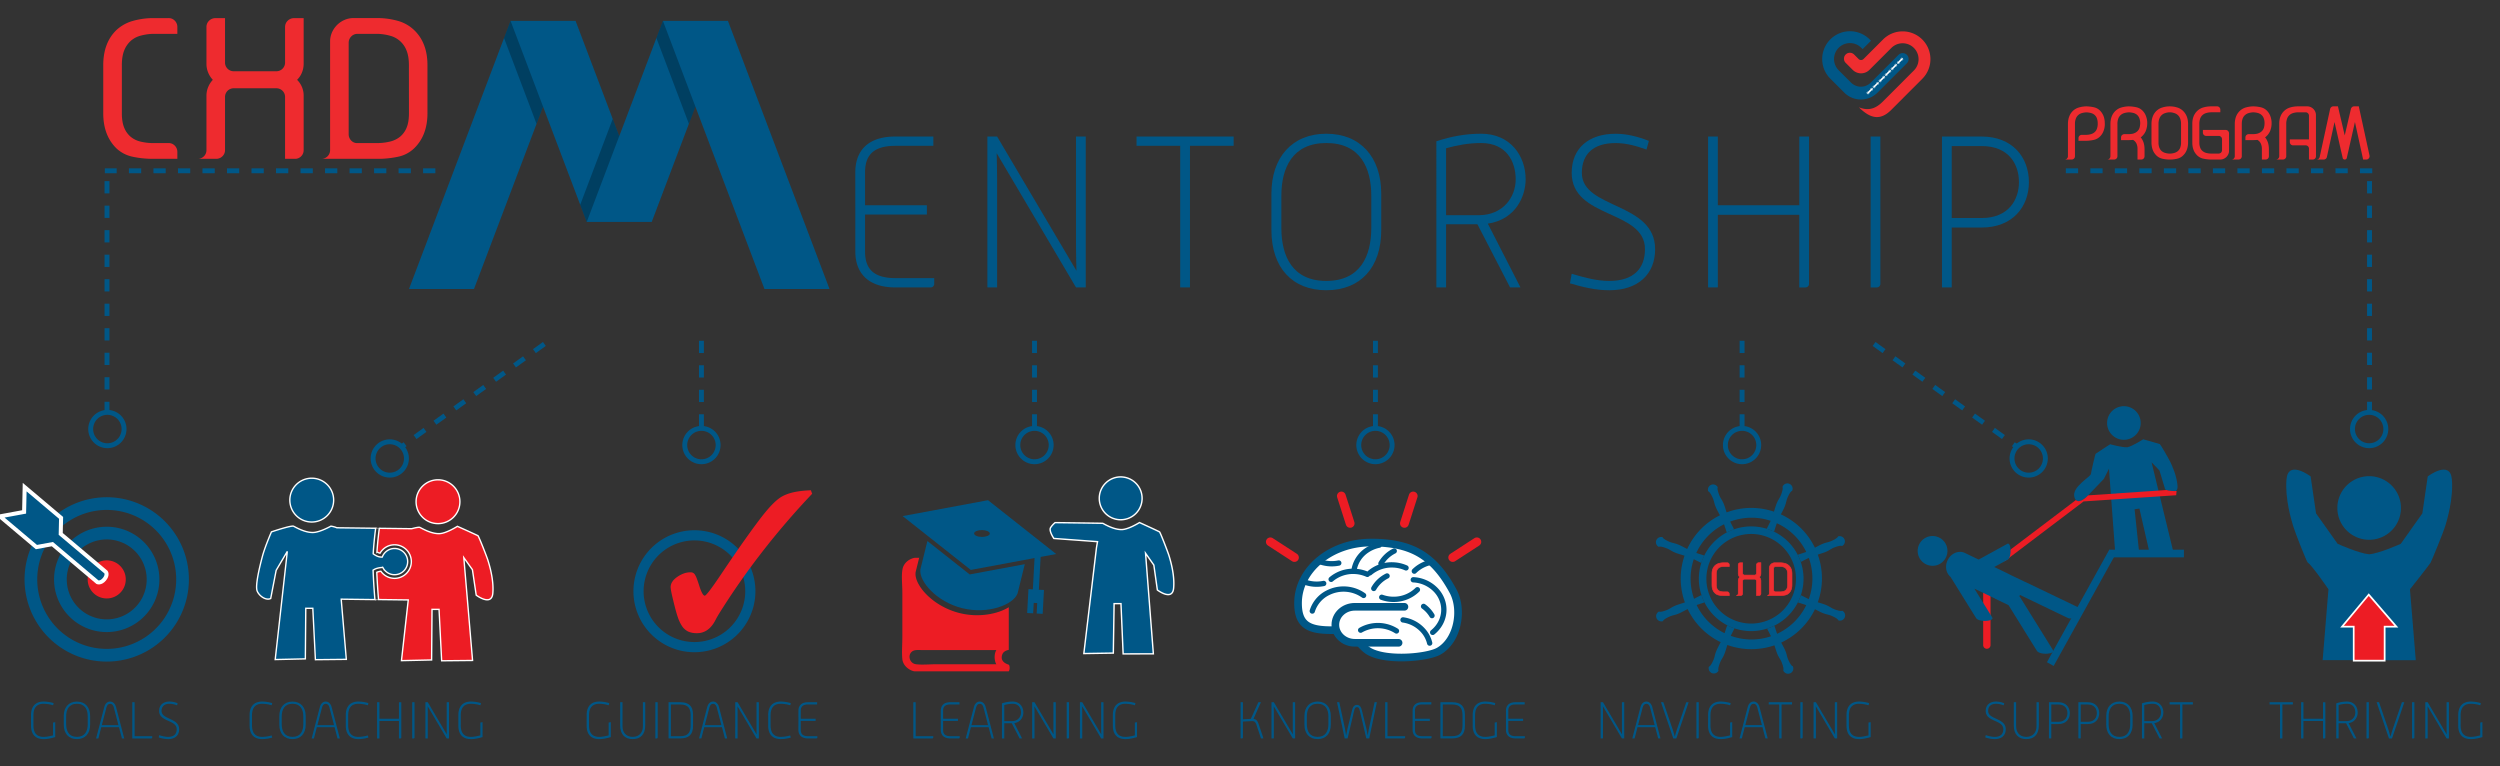 <svg xmlns="http://www.w3.org/2000/svg" viewBox="0 0 3836.62 1176.12"><rect x="0" y="0" width="3836.62" height="1176.12" fill="#333333" stroke="none"/><defs><style>.cls-1{isolation:isolate;}.cls-15,.cls-16,.cls-2,.cls-21,.cls-3,.cls-4,.cls-7,.cls-8,.cls-9{fill:none;}.cls-16,.cls-2,.cls-20,.cls-21,.cls-22,.cls-3,.cls-4,.cls-7,.cls-8,.cls-9{stroke:#005787;}.cls-2,.cls-3{stroke-width:7.52px;}.cls-3{stroke-dasharray:18.81 18.81;}.cls-4{stroke-width:19.49px;}.cls-12,.cls-23,.cls-5{fill:#ed1c24;}.cls-10,.cls-13,.cls-14,.cls-6{fill:#005787;}.cls-12,.cls-13,.cls-14,.cls-6{stroke:#fff;}.cls-6{stroke-width:6.19px;}.cls-7,.cls-8{stroke-width:7.52px;}.cls-7{stroke-dasharray:18.8 18.8;}.cls-9{stroke-width:15.6px;}.cls-11,.cls-20,.cls-22{fill:#fff;}.cls-12,.cls-13{stroke-width:2.13px;}.cls-14{stroke-width:2.19px;}.cls-16{stroke-width:11.8px;}.cls-17{opacity:0.28;mix-blend-mode:multiply;}.cls-18{fill:#010101;}.cls-19,.cls-25{fill:#ee2d30;}.cls-19{stroke:#ee2d30;stroke-miterlimit:10;stroke-width:1px;}.cls-20,.cls-22{stroke-width:11.74px;}.cls-21,.cls-22,.cls-23{stroke-linecap:round;}.cls-21{stroke-width:8.14px;}.cls-23{stroke:#ed1c24;stroke-width:13.53px;}.cls-24{fill:#ee2b2f;}</style></defs><title>Mentorship</title><g class="cls-1"><g id="Ebene_1" data-name="Ebene 1"><path class="cls-2" d="M190.35,658.44a25.58,25.58,0,1,1-25.58-25.58A25.58,25.58,0,0,1,190.35,658.44Z"/><line class="cls-3" x1="668.12" y1="262.1" x2="160.88" y2="262.1"/><line class="cls-3" x1="164.21" y1="277.97" x2="164.21" y2="642.89"/><line class="cls-3" x1="3170.32" y1="262.1" x2="3647.68" y2="262.1"/><path class="cls-2" d="M3610.25,658.44a25.58,25.58,0,1,0,25.58-25.58A25.58,25.58,0,0,0,3610.25,658.44Z"/><line class="cls-3" x1="3636.39" y1="277.97" x2="3636.39" y2="642.89"/><path class="cls-4" d="M278.89,872.17a116.36,116.36,0,1,1-132.12-98.09A116.35,116.35,0,0,1,278.89,872.17Z"/><path class="cls-4" d="M234.1,878.79a71.08,71.08,0,1,1-80.71-59.93A71.07,71.07,0,0,1,234.1,878.79Z"/><path class="cls-5" d="M192.7,884.91a29.23,29.23,0,1,1-33.19-24.65A29.24,29.24,0,0,1,192.7,884.91Z"/><path class="cls-6" d="M37.85,747.56,37,785.62,0,792.44l55.89,47.13,24.47-4.51,69.22,58.39s5.08,2.23,10.62-4.49,2.44-11,2.44-11L93.18,819.38l.56-24.68Z"/><line class="cls-3" x1="835.42" y1="527.87" x2="616.97" y2="685.12"/><path class="cls-2" d="M623.74,703.63A25.58,25.58,0,1,1,598.16,678,25.58,25.58,0,0,1,623.74,703.63Z"/><line class="cls-3" x1="2876.06" y1="527.87" x2="3094.52" y2="685.12"/><path class="cls-2" d="M3087.74,703.63A25.59,25.59,0,1,0,3113.32,678,25.59,25.59,0,0,0,3087.74,703.63Z"/><line class="cls-7" x1="1076.47" y1="522.97" x2="1076.47" y2="662.16"/><path class="cls-8" d="M1102.06,683a25.59,25.59,0,1,1-25.59-25.56A25.58,25.58,0,0,1,1102.06,683Z"/><line class="cls-7" x1="1587.61" y1="522.97" x2="1587.61" y2="662.16"/><path class="cls-8" d="M1613.19,683a25.58,25.58,0,1,1-25.58-25.56A25.57,25.57,0,0,1,1613.19,683Z"/><line class="cls-7" x1="2673.46" y1="522.97" x2="2673.46" y2="662.16"/><path class="cls-8" d="M2699.05,683a25.59,25.59,0,1,1-25.59-25.56A25.58,25.58,0,0,1,2699.05,683Z"/><line class="cls-7" x1="2110.81" y1="522.97" x2="2110.81" y2="662.16"/><path class="cls-8" d="M2136.39,683a25.58,25.58,0,1,1-25.58-25.56A25.57,25.57,0,0,1,2136.39,683Z"/><path class="cls-9" d="M1151.46,909.72a85.79,85.79,0,1,1-83.37-88.14A85.78,85.78,0,0,1,1151.46,909.72Z"/><path class="cls-5" d="M1246.37,757.77q-40.86,43.1-76.85,89.45a1126.47,1126.47,0,0,0-66.43,95.27q-2.25,3.6-5.64,10.1-10.52,19.63-28.87,19.12a31.45,31.45,0,0,1-12.79-2.66,25,25,0,0,1-9.12-8.22,57.25,57.25,0,0,1-6.23-13q-2.84-8-6.55-23.39a20.67,20.67,0,0,1-.54-2.31q-4.29-17.13-4.16-21.39.24-8.74,10.63-15.73t20.33-6.71a7.16,7.16,0,0,1,5.13,2.06q2,2,4.37,8.3c.95,2.59,2.13,6.11,3.55,10.52q4.79,14.85,8.31,15,3,.08,25.11-32.85,21.09-31.46,36.23-52.76,21.2-29.9,32.22-43.16t19.77-20q7.68-5.91,19.56-9.12t30-3.91Z"/><path class="cls-10" d="M3635.56,828.36a48.8,48.8,0,1,1,49.06-48.55A48.75,48.75,0,0,1,3635.56,828.36Z"/><path class="cls-10" d="M3762.72,735.23c-2.73-30.11-37-4.1-37-4.1l-8.26,56.73-19.08,26.9-14,19.77s-32.78,14.84-48.49,16.09c-15.72-1.25-48.5-16.09-48.5-16.09l-14-19.77-19.08-26.9L3546,731.13s-34.3-26-37,4.1,7.77,63.85,10.32,72.47,20.65,54.92,22.36,55.82c5.63,2.87,31.69,40.82,31.69,40.82l-8.92,108.7,142.91.12-8.93-108.82s26.85-33.64,31.68-40.82c1.08-1.61,19.84-47.21,22.37-55.82S3765.47,765.35,3762.72,735.23Z"/><polygon class="cls-5" points="3612.09 1013.92 3612.09 961.71 3594.15 961.71 3635.13 912.57 3677.57 961.71 3659.57 961.71 3659.57 1013.92 3612.09 1013.92"/><path class="cls-11" d="M3635.15,914.62l39.52,45.76h-16.43v52.22h-44.83V960.38H3597l38.17-45.76m0-4.1-2,2.4L3595,958.68l-3.63,4.36h19.44v52.21h50.13V963h19.58l-3.79-4.39-39.52-45.77-2-2.36Z"/><path class="cls-12" d="M638.56,769.88a33.62,33.62,0,1,0,33.7-33.55A33.62,33.62,0,0,0,638.56,769.88Z"/><path class="cls-13" d="M444.8,767.42a33.62,33.62,0,1,0,33.7-33.54A33.62,33.62,0,0,0,444.8,767.42Z"/><path class="cls-13" d="M572.52,875l1.43-.85c2.61-1.54,6.31-2.73,11.68-3.24l1.75-.17.91,1.51A20.09,20.09,0,0,0,605.22,882h.29a20.13,20.13,0,0,0,20.12-19.86v-.28a20.12,20.12,0,0,0-19.9-20.13h-.23a20.13,20.13,0,0,0-18.2,11.55l-.79,1.68-1.86-.07c-3.17-.14-6.7-1.39-10.62-4.1l-1.31-.9.1-1.58c1-16.82,3.14-33.51,3.69-37.61L517,809.94a39.88,39.88,0,0,0-9.16-2.48s-16.43,9.25-26.92,9.71c-12.47.58-26.68-7.76-30.23-9.55s-34.12,8.64-34.12,8.64S406.61,839,402.65,854c-3.6,13.56-11.47,44.81-7.94,53.13s14.2,14.85,20.73,11.31l8.36-43.19,17.12-29.07-18.58,166,46.27-1.07.66-77.62,10.77,0,4,78.88,47.44-.49-7.81-91.59,0-.78,51.69.66c-.43-5-2.12-25.51-2.73-43.4Z"/><path class="cls-12" d="M749,860.54c-1.76-5.93-14.33-37.79-15.5-38.4-5.7-2.89-31.56-14.42-31.56-14.42s-16.8,10.75-27.3,11.22c-12.46.58-26.67-7.77-30.22-9.55-1.35-.68-6.61.4-12.6,2l-49.69-.63c-.06.44-.2,1.48-.4,3-.26,2.08-.63,5.06-1,8.63-.76,6.74-1.65,15.62-2.21,24.6a16.23,16.23,0,0,0,4.67,2,25.73,25.73,0,0,1,22.31-12.92h.33a25.76,25.76,0,0,1,25.42,25.74c0,.11,0,.21,0,.33a25.74,25.74,0,0,1-25.73,25.42h-.34a25.67,25.67,0,0,1-20.67-10.9,24.74,24.74,0,0,0-6.25,1.58c.55,14.8,1.8,31.05,2.4,38.43.14,1.6.24,2.78.29,3.44l19.89.25,7.69.1,18,.23-10.42,93.17,46.26-1.07L663,935.2l10.78,0,4,78.87,47.44-.49L711.79,855.78,725,874.27l5.81,39.08s23.68,17.84,25.49-2.9S750.8,866.48,749,860.54Z"/><path class="cls-11" d="M575.41,921.25l5.59-.5-.06-.6-5.63-.07C575.37,920.83,575.41,921.25,575.41,921.25Z"/><path class="cls-11" d="M582.2,810.52l-5.56-.78h0s0,.34-.13,1l5.65.08C582.18,810.61,582.2,810.52,582.2,810.52Z"/><path class="cls-14" d="M1719.53,797.64a32.87,32.87,0,1,1,33.2-32.56A32.83,32.83,0,0,1,1719.53,797.64Z"/><path class="cls-14" d="M1612.44,809.49a33.36,33.36,0,0,1,6.79-7.45s72.85.91,73.22,1.1c3.46,1.77,17.29,10,29.48,9.56,10.28-.38,26.79-10.77,26.79-10.77s25.19,11.45,30.73,14.31c1.16.61,13.23,31.86,14.91,37.67s8.67,28.57,6.73,48.85-24.95,2.65-24.95,2.65l-5.4-38.24L1758,849l12,154.37-46.38.14-3.33-77.16-10.54,0-1.2,75.9-45.24.73,19.34-162.16s.66-4.09,1.67-9.56l-67-4.92S1609.05,814.48,1612.44,809.49Z"/><path class="cls-15" d="M1416.77,997.62c-5.75,0-11.52-.56-15,1-9.82,4.48-6.82,19.45,4.08,20.76,9.52,1.14,20.42,0,31,0h92.21c-3.5-5.45-3.5-16.34,0-21.78Z"/><path class="cls-5" d="M1472.88,940.91c-42.05-10.39-70.22-43.74-67.75-62.35l-.1,0,5.55-22.48h-7.08c-8.63,1.72-16.49,7.91-18.38,17-2.06,10-.34,23.87-.34,36.07V977.2c0,12-1.06,23.95,0,34.37s11,17.48,18.72,18.72h144.62a10.88,10.88,0,0,0,1.33-5.59c-.06-3.69-1.33-4.62-1.33-4.62-6.27-1.91-12.95-6.15-10.21-15,1.44-4.61,4.95-6.55,10.21-7.82V931.86C1531.41,942.22,1502.55,948.23,1472.88,940.91Zm56.18,78.49h-92.21c-10.55,0-21.45,1.14-31,0-10.9-1.31-13.9-16.28-4.08-20.76,3.45-1.58,9.22-1,15-1h112.29C1525.56,1003.06,1525.56,1014,1529.06,1019.4Z"/><path class="cls-10" d="M1423.21,830.35l-10.82,43.79.09,0c-2.35,17.68,24.43,49.38,64.39,59.25s78.42-5.71,84.58-22.46l.09,0,11.15-45.12-84.59,15.74-64.89-51.26"/><path class="cls-10" d="M1597,854.67l23.86-4.45-104.62-82.6-131,24.39,104.59,82.62,97.85-18.22-2.61,48.07-6.74-.37-2,36.63,9.22.5.87-16,5.36.29-.87,16,9.22.5,2-36.61-7.84-.43ZM1506.93,824c-6.65,0-12-2.44-12-5.35s5.43-5.23,12.08-5.18,12,2.44,12,5.35S1513.58,824,1506.93,824Z"/><path class="cls-5" d="M3043.48,990V907.15a5.63,5.63,0,0,1,5.64-5.64h0a5.64,5.64,0,0,1,5.64,5.64h0V990a5.65,5.65,0,0,1-5.64,5.65h0a5.64,5.64,0,0,1-5.64-5.65Z"/><path class="cls-10" d="M3263.39,674.64a25.79,25.79,0,1,0-29.45-21.51A25.78,25.78,0,0,0,3263.39,674.64Z"/><path class="cls-10" d="M3322.76,751s20,10.89,19-5.06-9.08-32.74-11.09-37-15.11-27.07-16.08-27.4c-4.64-1.56-25.54-7.4-25.54-7.4s-16,10.33-24.07,12.22c-8.31.58-26.61-4.59-26.61-4.59s-18.25,11.74-22.23,14.59c-.83.6-6.65,26.23-7.3,30.93s-29.27,19.67-25.47,35.19,19.67-.77,19.67-.77l25.64-26.81,7.85-15.55,9.52,128,36.63-1-6.83-64.79,7.4-1.11,15.31,66.79,36.71-.56L3301.9,709.44,3314,722Z"/><line class="cls-16" x1="3237.03" y1="849.46" x2="3351.53" y2="849.46"/><line class="cls-16" x1="3242.24" y1="846.34" x2="3146.48" y2="1019.12"/><path class="cls-5" d="M3324.82,752l-120.4,8.23-1.36,1.43s-11.49,11.77-17.25,5.73l-114.86,87,5.34,7,121.3-91.87,142.07-9.5.66-6.56C3336.49,754,3327.51,753.18,3324.82,752Z"/><path class="cls-10" d="M2987.17,853.52a22.84,22.84,0,1,0-29.43,13.31A22.83,22.83,0,0,0,2987.17,853.52Z"/><path class="cls-10" d="M3080.66,834.56l-44.1,24.18-21.12-10.13c-9.51-4.57-21.39.43-26.54,11.16-4.47,9.3-2.4,19.86,4.42,25.48l39.11,63c4.27,7.22,28.75,5.27,24.93-.72L3030,903.4l11.41,5.47c.37.18.74.34,1.1.48l0,0,19.34,9.29-.07.14,20.58,9.88,43.42,69.92c4.28,7.23,28.75,5.28,24.93-.72l-50.16-80.76a9.41,9.41,0,0,0-1.57-1.91l1-2.13,73.8,35.44c7.5,3.8,27.08-11,20.65-14l-85.71-41.15a10.15,10.15,0,0,0-1.5-.56l-23.33-11.2.07-.14-22.82-11,0,0c-.21-.12-.43-.23-.65-.34L3080.91,859C3087.76,855.45,3086.34,831.35,3080.66,834.56Z"/><path class="cls-10" d="M1312.59,264.6c0-33.17,19.24-55.07,61.37-55.07h58.39V223.8H1374c-36.49,0-46.44,17.25-46.44,40.8V315h94.87v14.26h-94.87V386c0,23.55,10,40.8,46.44,40.8h59.71v8.3a5.57,5.57,0,0,1-6,6H1374c-41.8,0-61.37-22.23-61.37-55.07Z"/><path class="cls-10" d="M1515.28,209.53h14.93l121.75,206c-.33-13.27-.67-27.86-.67-38.48V209.53h14.93V441.09h-14.93l-121.74-206c.33,13.27.66,28.2.66,38.48V441.09h-14.93Z"/><path class="cls-10" d="M1811.2,223.8h-67V209.53h149V223.8h-67V441.09H1811.2Z"/><path class="cls-10" d="M1951.19,297.11c0-55.73,31.85-91.89,84.26-91.89s84.27,36.16,84.27,91.89v56.07c0,57.39-31.85,92.22-84.27,92.22s-84.26-34.83-84.26-92.22Zm84.26,134c52.09,0,69-38.15,69-81.28V300.43c0-42.79-16.92-80.94-69-80.94s-69,38.15-69,80.94v49.43C1966.45,393,1983.37,431.14,2035.45,431.14Z"/><path class="cls-10" d="M2204.31,216.83c22.89-7.63,45.45-11.61,68.67-11.61,44.78,0,68.34,33.84,68.34,70,0,25.87-15.26,61.7-58.06,68l50.1,97.86h-15.93l-50.09-96.87h-48.1v96.87h-14.93ZM2269,330.29c37.82,0,57.06-27.87,57.06-55.07,0-26.87-13.93-55.73-53.08-55.73-18.25,0-35.83,3-53.74,8V330.29Z"/><path class="cls-10" d="M2412,420.19c19.24,5.64,38.15,10.95,57.72,10.95,37.82,0,54.74-19.58,54.74-48.77,0-60.71-112.46-46.44-112.46-117.1,0-38.15,26.54-60,67.34-60,17.25,0,34.17,4.31,51.09,10.95l-3.65,13.27c-15.92-5.64-31.18-9.95-47.44-9.95-33.83,0-51.75,16.58-51.75,45.78,0,55.73,112.46,44.45,112.46,117.1,0,38.15-25.87,63-70.33,63-20.57,0-40.14-4.64-60.37-10.61Z"/><path class="cls-10" d="M2621.31,209.53h14.93V315H2761.3V209.53h14.93V435.12a5.57,5.57,0,0,1-6,6h-9V329.62H2636.24V441.09h-14.93Z"/><path class="cls-10" d="M2870.78,209.53h14.93V435.12a5.58,5.58,0,0,1-6,6h-8.95Z"/><path class="cls-10" d="M2980.25,209.53H3041c47.44,0,72.65,31.85,72.65,70S3088.4,349.2,3041,349.2h-45.78v91.89h-14.93ZM3041,334.6c42.46,0,57.39-29.19,57.39-55.07,0-26.87-14.93-55.4-57.39-55.4h-45.78V334.6Z"/><path class="cls-10" d="M727.42,443.47c21.06-55.63,104.6-276.15,106-279.81,4.17,11,64.75,170.92,67,176.93h99.75c.48-1.25,66.09-174.48,67-176.94,0,0,96.32,254.32,106,279.82H1273C1255.86,398.32,1134,76.54,1117.1,32h-99.76c-28.74,75.85-38.47,101.56-67,176.94L883.29,32H783.53C766.67,76.5,644.84,398.12,627.66,443.47Z"/><g class="cls-17"><path class="cls-18" d="M823.41,190.06,773.53,58.38l10-26.41C792,54.3,811.2,105,833.41,163.66,830.13,172.3,826.79,181.13,823.41,190.06Z"/><path class="cls-18" d="M890.43,314.19l49.88-131.68,10,26.4L900.44,340.59Q895.6,327.8,890.43,314.19Z"/><path class="cls-18" d="M1057.22,190.05,1007.34,58.37l10-26.4c8.46,22.33,27.67,73,49.88,131.68C1063.94,172.29,1060.6,181.12,1057.22,190.05Z"/></g><path class="cls-10" d="M47.62,1097.33c0-13.22,6.77-20.7,19.43-20.7A56.21,56.21,0,0,1,82.33,1079l-.87,3.34A51.72,51.72,0,0,0,67,1080.05c-12.9,0-15.69,9-15.69,18.16v14.65c0,9.15,2.79,18,15.69,18,4.78,0,9.47-1.12,14.41-2.31v-19.67l3.34-.63v22.93c-5.89,1.67-11.54,3.1-17.67,3.1-12.66,0-19.43-7.24-19.43-20.54Z"/><path class="cls-10" d="M97.86,1098.68c0-13.37,7.64-22,20.22-22s20.23,8.68,20.23,22v13.46c0,13.77-7.65,22.13-20.23,22.13s-20.22-8.36-20.22-22.13Zm20.22,32.17c12.5,0,16.56-9.16,16.56-19.51v-11.86c0-10.27-4.06-19.43-16.56-19.43s-16.56,9.16-16.56,19.43v11.86C101.52,1121.69,105.58,1130.85,118.08,1130.85Z"/><path class="cls-10" d="M160,1085.07c1.44-5.41,4.86-8.44,9-8.44s7.64,3.11,9.08,8.52l12.58,48.09h-3.51l-4.54-17.2H155.43l-4.46,17.2h-3.51Zm21.74,27.71-7-26.91c-.87-3.35-2.39-5.74-5.73-5.74-3.18,0-4.7,2.15-5.65,5.66l-7.09,27Z"/><path class="cls-10" d="M203,1077.67h3.58v52.14h27v2a1.34,1.34,0,0,1-1.43,1.44H203Z"/><path class="cls-10" d="M244.2,1128.22c4.62,1.36,9.16,2.63,13.85,2.63,9.08,0,13.14-4.7,13.14-11.7,0-14.57-27-11.15-27-28.11,0-9.15,6.37-14.41,16.16-14.41a33.64,33.64,0,0,1,12.26,2.63l-.87,3.18a34,34,0,0,0-11.39-2.39c-8.12,0-12.42,4-12.42,11,0,13.38,27,10.67,27,28.11,0,9.15-6.21,15.12-16.88,15.12a51,51,0,0,1-14.49-2.54Z"/><path class="cls-10" d="M383.05,1097.33c0-13.22,6.77-20.7,19.43-20.7a56.34,56.34,0,0,1,15.29,2.39l-.88,3.34a51.66,51.66,0,0,0-14.49-2.31c-12.9,0-15.68,9-15.68,18.16v14.49c0,9.15,2.78,18.15,15.68,18.15a54.68,54.68,0,0,0,14.49-2.23l.88,3.26a56,56,0,0,1-15.29,2.39c-12.66,0-19.43-7.4-19.43-20.7Z"/><path class="cls-10" d="M428.67,1098.68c0-13.37,7.65-22,20.23-22s20.22,8.68,20.22,22v13.46c0,13.77-7.64,22.13-20.22,22.13s-20.23-8.36-20.23-22.13Zm20.23,32.17c12.5,0,16.56-9.16,16.56-19.51v-11.86c0-10.27-4.06-19.43-16.56-19.43s-16.56,9.16-16.56,19.43v11.86C432.34,1121.69,436.4,1130.85,448.9,1130.85Z"/><path class="cls-10" d="M490.86,1085.07c1.43-5.41,4.85-8.44,9-8.44s7.65,3.11,9.08,8.52l12.58,48.09H518l-4.54-17.2H486.24l-4.46,17.2h-3.5Zm21.73,27.71-7-26.91c-.88-3.35-2.39-5.74-5.74-5.74-3.18,0-4.69,2.15-5.65,5.66l-7.09,27Z"/><path class="cls-10" d="M530.67,1097.33c0-13.22,6.76-20.7,19.42-20.7a56.22,56.22,0,0,1,15.29,2.39l-.88,3.34a51.6,51.6,0,0,0-14.49-2.31c-12.89,0-15.68,9-15.68,18.16v14.49c0,9.15,2.79,18.15,15.68,18.15a54.62,54.62,0,0,0,14.49-2.23l.88,3.26a55.84,55.84,0,0,1-15.29,2.39c-12.66,0-19.42-7.4-19.42-20.7Z"/><path class="cls-10" d="M578.68,1077.67h3.58V1103h30v-25.31h3.59v54.13a1.34,1.34,0,0,1-1.44,1.44h-2.15v-26.75h-30v26.75h-3.58Z"/><path class="cls-10" d="M632.58,1077.67h3.58v54.13a1.34,1.34,0,0,1-1.43,1.44h-2.15Z"/><path class="cls-10" d="M652.88,1077.67h3.58l29.22,49.44c-.08-3.19-.16-6.69-.16-9.24v-40.2h3.58v55.57h-3.58L656.3,1083.8c.08,3.18.16,6.76.16,9.23v40.21h-3.58Z"/><path class="cls-10" d="M703.44,1097.33c0-13.22,6.76-20.7,19.42-20.7a56.28,56.28,0,0,1,15.29,2.39l-.88,3.34a51.6,51.6,0,0,0-14.49-2.31c-12.89,0-15.68,9-15.68,18.16v14.65c0,9.15,2.79,18,15.68,18,4.78,0,9.48-1.12,14.41-2.31v-19.67l3.35-.63v22.93c-5.89,1.67-11.55,3.1-17.68,3.1-12.66,0-19.42-7.24-19.42-20.54Z"/><path class="cls-10" d="M900.31,1097.33c0-13.21,6.76-20.7,19.42-20.7A56.28,56.28,0,0,1,935,1079l-.88,3.34a51.6,51.6,0,0,0-14.49-2.31c-12.9,0-15.68,9-15.68,18.16v14.65c0,9.15,2.78,18,15.68,18,4.78,0,9.48-1.12,14.41-2.31v-19.66l3.35-.64v22.93c-5.9,1.67-11.55,3.1-17.68,3.1-12.66,0-19.42-7.24-19.42-20.54Z"/><path class="cls-10" d="M951.74,1077.67h3.58v37.18c0,8.28,4.86,16,15.61,16s15.68-7.72,15.68-16v-37.18h3.58v35.66c0,13.46-7,20.94-19.26,20.94-12.1,0-19.19-7.48-19.19-20.94Z"/><path class="cls-10" d="M1005.72,1077.67h3.58v54.14a1.33,1.33,0,0,1-1.43,1.43h-2.15Z"/><path class="cls-10" d="M1026,1077.67h18.07c13.14,0,19.51,6,19.51,19.26v17c0,13.22-6.37,19.27-19.51,19.27H1026Zm18.07,52.15c12.5,0,15.85-6.61,15.85-16.88v-15c0-10.27-3.35-16.8-15.85-16.8h-14.48v48.73Z"/><path class="cls-10" d="M1085.34,1085.07c1.43-5.41,4.85-8.44,9-8.44s7.65,3.11,9.08,8.52l12.58,48.09h-3.5L1108,1116h-27.23l-4.46,17.2h-3.5Zm21.73,27.71-7-26.91c-.88-3.35-2.39-5.74-5.74-5.74-3.18,0-4.69,2.15-5.65,5.66l-7.08,27Z"/><path class="cls-10" d="M1128.33,1077.67h3.59l29.21,49.44c-.08-3.19-.15-6.69-.15-9.24v-40.2h3.58v55.57H1161l-29.22-49.44c.07,3.18.16,6.76.16,9.23v40.21h-3.59Z"/><path class="cls-10" d="M1178.89,1097.33c0-13.21,6.77-20.7,19.43-20.7a56.21,56.21,0,0,1,15.28,2.39l-.87,3.34a51.72,51.72,0,0,0-14.49-2.31c-12.9,0-15.69,9-15.69,18.16v14.49c0,9.15,2.79,18.15,15.69,18.15a54.74,54.74,0,0,0,14.49-2.23l.87,3.26a55.83,55.83,0,0,1-15.28,2.39c-12.66,0-19.43-7.4-19.43-20.7Z"/><path class="cls-10" d="M1225.31,1090.88c0-8,4.62-13.21,14.73-13.21h14v3.42h-14c-8.76,0-11.15,4.14-11.15,9.79V1103h22.77v3.43h-22.77V1120c0,5.65,2.39,9.8,11.15,9.8h14.33v2a1.34,1.34,0,0,1-1.44,1.43H1240c-10,0-14.73-5.34-14.73-13.22Z"/><path class="cls-10" d="M1401.63,1077.67h3.58v52.14h27v2a1.34,1.34,0,0,1-1.43,1.44h-29.14Z"/><path class="cls-10" d="M1443.74,1090.88c0-8,4.62-13.21,14.73-13.21h14v3.42h-14c-8.75,0-11.14,4.14-11.14,9.79V1103h22.77v3.43h-22.77V1120c0,5.65,2.39,9.79,11.14,9.79h14.33v2a1.34,1.34,0,0,1-1.43,1.44h-12.9c-10,0-14.73-5.34-14.73-13.22Z"/><path class="cls-10" d="M1494.62,1085.07c1.43-5.41,4.86-8.44,9-8.44s7.64,3.11,9.07,8.52l12.58,48.09h-3.5l-4.54-17.2H1490l-4.46,17.2H1482Zm21.73,27.71-7-26.91c-.88-3.35-2.39-5.74-5.73-5.74-3.19,0-4.7,2.15-5.66,5.66l-7.08,27Z"/><path class="cls-10" d="M1537.61,1079.42a51.61,51.61,0,0,1,16.48-2.79c10.75,0,16.41,8.12,16.41,16.8,0,6.21-3.67,14.81-13.94,16.32l12,23.49h-3.82l-12-23.25H1541.2v23.25h-3.59Zm15.53,27.23c9.07,0,13.69-6.69,13.69-13.22s-3.34-13.38-12.74-13.38a47.89,47.89,0,0,0-12.89,1.91v24.69Z"/><path class="cls-10" d="M1584,1077.67h3.58l29.22,49.44c-.08-3.19-.16-6.69-.16-9.24v-40.2h3.59v55.57h-3.59l-29.22-49.44c.08,3.18.16,6.76.16,9.23v40.21H1584Z"/><path class="cls-10" d="M1637,1077.67h3.58v54.13a1.34,1.34,0,0,1-1.43,1.44H1637Z"/><path class="cls-10" d="M1657.28,1077.67h3.58l29.22,49.44c-.08-3.19-.16-6.69-.16-9.24v-40.2h3.58v55.57h-3.58l-29.22-49.44c.08,3.18.16,6.76.16,9.23v40.21h-3.58Z"/><path class="cls-10" d="M1707.84,1097.33c0-13.22,6.76-20.7,19.42-20.7a56.28,56.28,0,0,1,15.29,2.39l-.88,3.34a51.6,51.6,0,0,0-14.49-2.31c-12.89,0-15.68,9-15.68,18.16v14.65c0,9.15,2.79,18,15.68,18,4.78,0,9.48-1.12,14.41-2.31v-19.67l3.35-.63v22.93c-5.89,1.67-11.55,3.1-17.68,3.1-12.66,0-19.42-7.24-19.42-20.54Z"/><path class="cls-10" d="M3499,1081.09H3483v-3.42h35.75v3.42h-16.08v52.15H3499Z"/><path class="cls-10" d="M3531.44,1077.67H3535V1103h30v-25.31h3.58v54.14a1.34,1.34,0,0,1-1.43,1.43H3565v-26.75h-30v26.75h-3.58Z"/><path class="cls-10" d="M3585.34,1079.42a51.57,51.57,0,0,1,16.48-2.79c10.75,0,16.4,8.12,16.4,16.8,0,6.21-3.66,14.81-13.93,16.32l12,23.49h-3.82l-12-23.25h-11.55v23.25h-3.58Zm15.53,27.23c9.07,0,13.69-6.69,13.69-13.22s-3.34-13.38-12.74-13.38a47.52,47.52,0,0,0-12.9,1.92v24.68Z"/><path class="cls-10" d="M3631.76,1077.67h3.58v54.14a1.34,1.34,0,0,1-1.43,1.43h-2.15Z"/><path class="cls-10" d="M3647.28,1077.67H3651l14.8,43.31c.8,2.47,2,6.61,2.71,9.39.8-2.78,1.91-6.85,2.79-9.39l14.81-43.31h3.66l-18.87,55.57h-4.7Z"/><path class="cls-10" d="M3701.66,1077.67h3.58v54.14a1.33,1.33,0,0,1-1.43,1.43h-2.15Z"/><path class="cls-10" d="M3722,1077.67h3.59l29.21,49.44c-.07-3.19-.15-6.69-.15-9.24v-40.2h3.58v55.57h-3.58l-29.22-49.44c.08,3.18.16,6.76.16,9.23v40.21H3722Z"/><path class="cls-10" d="M3772.52,1097.33c0-13.21,6.77-20.7,19.43-20.7a56.21,56.21,0,0,1,15.28,2.39l-.87,3.34a51.72,51.72,0,0,0-14.49-2.31c-12.9,0-15.69,9-15.69,18.16v14.65c0,9.15,2.79,18,15.69,18,4.78,0,9.47-1.12,14.41-2.31v-19.66l3.34-.64v22.93c-5.89,1.67-11.54,3.1-17.67,3.1-12.66,0-19.43-7.24-19.43-20.54Z"/><path class="cls-10" d="M2687.46,968.52a80.33,80.33,0,1,1,80.33-80.33A80.42,80.42,0,0,1,2687.46,968.52Zm0-149.08a68.75,68.75,0,1,0,68.75,68.75A68.83,68.83,0,0,0,2687.46,819.44Z"/><path class="cls-10" d="M2827.11,937.2s-1.16,1.86-11.47-2c-6.22-2.31-7.52-4.66-15.62-7.61-2.47-.91-6.47-2.11-10.37-3.3a107.89,107.89,0,0,0,0-73.19c3.76-1.18,7.58-2.37,10-3.26,8.11-3,9.44-5.41,15.66-7.78,10.29-3.91,11.46-2.05,11.47-2.05a8,8,0,0,0-6.18-14.73s.51,2.14-9.49,6.72c-6,2.77-8.61,2-16.42,5.67-2.35,1.08-5.92,3-9.45,4.88A107.91,107.91,0,0,0,2733,789.38c1.91-3.66,3.9-7.43,5-9.86,3.57-7.84,2.81-10.43,5.52-16.47,4.51-10,6.65-9.55,6.65-9.55a8,8,0,1,0-14.77-6s1.86,1.15-2,11.47c-2.32,6.24-4.69,7.59-7.65,15.73-.92,2.51-2.14,6.58-3.35,10.53a107.93,107.93,0,0,0-72.68,1.12c-1.33-4.22-2.71-8.74-3.72-11.44-3-8.07-5.39-9.36-7.74-15.56-3.91-10.28-2.05-11.44-2.05-11.45a8,8,0,0,0-14.73,6.17s2.14-.5,6.73,9.5c2.77,6.05,2.06,8.68,5.71,16.53,1.22,2.62,3.47,6.78,5.55,10.69a108,108,0,0,0-50.25,51.73c-4.15-2.15-8.73-4.6-11.55-5.88-7.84-3.57-10.42-2.81-16.46-5.53-10-4.5-9.55-6.64-9.56-6.64a8,8,0,0,0-6,14.77s1.16-1.86,11.48,2c6.24,2.32,7.59,4.68,15.73,7.65,2.89,1.06,7.86,2.52,12.31,3.89a108,108,0,0,0,.54,71.76c-4.54,1.43-9.68,3-12.65,4.1-8.06,3-9.35,5.38-15.54,7.74-10.29,3.91-11.45,2.05-11.46,2.05a8,8,0,0,0,6.17,14.73s-.5-2.14,9.5-6.73c6-2.78,8.68-2.06,16.53-5.71,2.84-1.33,7.49-3.86,11.67-6.07a108,108,0,0,0,50.71,50.85c-2.14,4.1-4.52,8.58-5.78,11.35-3.6,7.88-2.86,10.5-5.58,16.58-4.51,10-6.65,9.54-6.66,9.55a8,8,0,0,0,14.78,6.05s-1.86-1.15,2-11.47c2.31-6.21,4.66-7.52,7.61-15.61,1.05-2.86,2.49-7.75,3.85-12.17a107.92,107.92,0,0,0,72.25.52c1.31,4.15,2.66,8.55,3.65,11.2,3,8.12,5.41,9.45,7.78,15.67,3.9,10.29,2.05,11.45,2.05,11.46a8,8,0,1,0,14.73-6.18s-2.14.51-6.73-9.49c-2.76-6-2-8.61-5.66-16.42-1.19-2.57-3.37-6.61-5.42-10.45a108,108,0,0,0,51.83-51.16c3.6,1.88,7.27,3.81,9.67,4.9,7.88,3.59,10.5,2.85,16.57,5.58,10,4.51,9.55,6.65,9.56,6.65a8,8,0,0,0,6.05-14.77Zm-51.26-17.81c-3.74-1.72-8-3.9-12.14-6a78.17,78.17,0,0,1-4.62,11.08c4.43,1.4,9,2.81,12.86,4.2a93.15,93.15,0,0,1-44.7,44c-1.38-3.82-2.78-8.21-4.18-12.46a79.58,79.58,0,0,1-11.22,4.55c2.05,4,4.21,8,6,11.69a93.08,93.08,0,0,1-61.74-.67c1.73-3.62,3.79-7.6,5.72-11.45a80,80,0,0,1-11.26-4.79c-1.31,4.1-2.63,8.4-3.93,12.21a93,93,0,0,1-42.89-43.27c3.81-1.32,8.06-2.67,12.09-4a80.15,80.15,0,0,1-4.72-11.38c-3.78,1.93-7.72,4-11.34,5.8a93,93,0,0,1-.41-60.71c3.67,1.78,7.69,3.87,11.54,5.81a79.68,79.68,0,0,1,4.63-11.43c-4.12-1.33-8.46-2.67-12.34-4a93,93,0,0,1,42.59-44c1.38,3.92,2.8,8.4,4.2,12.67a79.47,79.47,0,0,1,11.22-4.89c-2-4-4.24-8.14-6-11.88a93,93,0,0,1,62.2-1.18c-1.77,3.78-4,8.07-6.1,12.22a78.38,78.38,0,0,1,11.25,4.46c1.42-4.44,2.85-9,4.25-13a93,93,0,0,1,45.11,44c-3.91,1.45-8.54,2.94-13,4.42a80.5,80.5,0,0,1,4.71,11c4.2-2.17,8.5-4.45,12.25-6.2A93,93,0,0,1,2775.85,919.39Z"/><path class="cls-19" d="M2633.91,880.51v17.16a13.52,13.52,0,0,0,.83,5.16A8.2,8.2,0,0,0,2637,906a8.37,8.37,0,0,0,3.39,1.71,18.46,18.46,0,0,0,4.22.57h6a3,3,0,0,1,2.25.94,3.17,3.17,0,0,1,.9,2.28V914h-9.11a33.46,33.46,0,0,1-7.14-.8,12.14,12.14,0,0,1-5.46-2.89q-4.76-4.62-4.76-12.59V880.51q0-8,4.76-12.6a14.38,14.38,0,0,1,5.46-3.11,27,27,0,0,1,7.14-1.11h6a3,3,0,0,1,2.25.94,3.19,3.19,0,0,1,.9,2.28v2.41h-9.11a18.87,18.87,0,0,0-4.22.71,8.53,8.53,0,0,0-3.39,1.87,9,9,0,0,0-2.28,3.39A14,14,0,0,0,2633.91,880.51Z"/><path class="cls-19" d="M2702.32,880a8.33,8.33,0,0,1-.6,3.15,7.86,7.86,0,0,1-1.74,2.61,7.83,7.83,0,0,1,2.34,5.76v19.3a3.12,3.12,0,0,1-.89,2.25,3,3,0,0,1-2.23.9h-3.51V891.9a3,3,0,0,0-.91-2.24,3.08,3.08,0,0,0-2.25-.91H2677.4a3.09,3.09,0,0,0-2.25.91,3.05,3.05,0,0,0-.91,2.24v18.9a3.06,3.06,0,0,1-.92,2.25,3.14,3.14,0,0,1-2.26.9h-6.6a3.08,3.08,0,0,0,3.15-3.15V891.5a8.33,8.33,0,0,1,.6-3.15,8.53,8.53,0,0,1,1.68-2.61,8.53,8.53,0,0,1-1.68-2.61,8.33,8.33,0,0,1-.6-3.15V866.91a3.08,3.08,0,0,1,.9-2.25,3.25,3.25,0,0,1,2.22-1h3.51v15.82a3.05,3.05,0,0,0,.91,2.24,3.09,3.09,0,0,0,2.25.91h15.13a3.08,3.08,0,0,0,2.25-.91,3,3,0,0,0,.91-2.24v-12.6a3.12,3.12,0,0,1,.89-2.25,3.29,3.29,0,0,1,2.23-1h3.51Z"/><path class="cls-19" d="M2745.21,867.91q4.82,4.56,4.82,12.6v17.16q0,8-4.82,12.59a11.74,11.74,0,0,1-5.43,2.89,33.91,33.91,0,0,1-7.17.8h-20.5a3,3,0,0,0,2.24-.9,3.08,3.08,0,0,0,.9-2.25V872.07a8,8,0,0,1,.67-3.25,8.72,8.72,0,0,1,1.81-2.65,8.84,8.84,0,0,1,2.65-1.81,8,8,0,0,1,3.25-.67h9a26.86,26.86,0,0,1,7.13,1.11A13.85,13.85,0,0,1,2745.21,867.91Zm-1.81,12.6a14,14,0,0,0-.84-5.22,8.78,8.78,0,0,0-2.32-3.39,8.9,8.9,0,0,0-3.43-1.87,19.06,19.06,0,0,0-4.23-.71h-7.53a3,3,0,0,0-2.25.94,3.14,3.14,0,0,0-.91,2.28v32.63a3.15,3.15,0,0,0,.77,2.11,2.87,2.87,0,0,0,1.92,1h8a18.63,18.63,0,0,0,4.23-.57,8.73,8.73,0,0,0,3.43-1.71,8,8,0,0,0,2.32-3.21,13.51,13.51,0,0,0,.84-5.16Z"/><path class="cls-10" d="M2456.43,1077.65H2460l29.22,49.44c-.08-3.18-.16-6.68-.16-9.23v-40.21h3.59v55.57h-3.59l-29.22-49.44c.08,3.19.16,6.77.16,9.24v40.2h-3.58Z"/><path class="cls-10" d="M2517.58,1085.06c1.43-5.42,4.85-8.44,9-8.44s7.65,3.1,9.08,8.52l12.58,48.08h-3.5l-4.54-17.19H2513l-4.46,17.19H2505Zm21.73,27.7-7-26.91c-.88-3.34-2.39-5.73-5.74-5.73-3.18,0-4.69,2.15-5.65,5.65l-7.09,27Z"/><path class="cls-10" d="M2549,1077.65h3.66L2567.5,1121c.79,2.47,2,6.61,2.71,9.4.79-2.79,1.91-6.85,2.78-9.4l14.81-43.31h3.66l-18.87,55.57h-4.69Z"/><path class="cls-10" d="M2603.41,1077.65H2607v54.14a1.34,1.34,0,0,1-1.44,1.43h-2.14Z"/><path class="cls-10" d="M2621.32,1097.32c0-13.22,6.77-20.7,19.43-20.7A55.83,55.83,0,0,1,2656,1079l-.87,3.34a51.72,51.72,0,0,0-14.49-2.31c-12.9,0-15.69,9-15.69,18.15v14.65c0,9.16,2.79,18,15.69,18,4.77,0,9.47-1.12,14.41-2.31v-19.67l3.34-.63v22.92c-5.89,1.68-11.54,3.11-17.67,3.11-12.66,0-19.43-7.25-19.43-20.54Z"/><path class="cls-10" d="M2682.15,1085.06c1.43-5.42,4.85-8.44,9-8.44s7.65,3.1,9.08,8.52l12.58,48.08h-3.5l-4.54-17.19h-27.23l-4.46,17.19h-3.5Zm21.73,27.7-7-26.91c-.88-3.34-2.39-5.73-5.74-5.73-3.18,0-4.69,2.15-5.65,5.65l-7.08,27Z"/><path class="cls-10" d="M2730.48,1081.08h-16.09v-3.43h35.75v3.43h-16.08v52.14h-3.58Z"/><path class="cls-10" d="M2762.88,1077.65h3.58v54.14a1.33,1.33,0,0,1-1.43,1.43h-2.15Z"/><path class="cls-10" d="M2783.18,1077.65h3.59l29.22,49.44c-.08-3.18-.16-6.68-.16-9.23v-40.21h3.58v55.57h-3.58l-29.22-49.44c.08,3.19.16,6.77.16,9.24v40.2h-3.59Z"/><path class="cls-10" d="M2833.74,1097.32c0-13.22,6.77-20.7,19.43-20.7a55.83,55.83,0,0,1,15.28,2.39l-.87,3.34a51.72,51.72,0,0,0-14.49-2.31c-12.9,0-15.69,9-15.69,18.15v14.65c0,9.16,2.79,18,15.69,18,4.77,0,9.47-1.12,14.41-2.31v-19.67l3.34-.63v22.92c-5.89,1.68-11.54,3.11-17.67,3.11-12.66,0-19.43-7.25-19.43-20.54Z"/><path class="cls-20" d="M2139.76,835.49c40.4,7,66.66,28.32,90.22,71.8,15.36,28.35,7.3,75.26-21.9,92-18.08,10.38-87.86,16.56-111.51-2.76-16.91-13.83-16.92-29.46-53.71-29.46-35.48,0-50.82-8.81-50.82-41.41,0-51.34,50.14-93,112-93a209,209,0,0,1,35.72,2.75"/><path class="cls-21" d="M2184.69,930.61a47,47,0,0,1,12.92,14.11"/><path class="cls-21" d="M2013.89,937.73A46.68,46.68,0,0,1,2038,909.64a53.15,53.15,0,0,1,54.65,4.14"/><path class="cls-21" d="M2168.88,889.76a51.2,51.2,0,0,1,34.78,15.81c18,19.2,15.76,48.27-5,64.91"/><path class="cls-22" d="M2146.35,986.48h-67.18c-16.51,0-29.89-12.37-29.89-27.63h0c0-15.26,13.38-27.63,29.89-27.63h76.14"/><path class="cls-21" d="M2088.1,967.1a53.21,53.21,0,0,1,55,1.21"/><path class="cls-21" d="M2175.23,905a51.45,51.45,0,0,1-35.31,14.77,53.4,53.4,0,0,1-19.47-3.17"/><path class="cls-21" d="M2102.19,879.18a52,52,0,0,1,36.45-12.2,52.87,52.87,0,0,1,19.14,4.55"/><path class="cls-21" d="M2042.83,889.08a52,52,0,0,1,36.44-12.2,52.92,52.92,0,0,1,19.15,4.55"/><path class="cls-21" d="M2078.05,874.45A45.56,45.56,0,0,1,2098.51,844a51.63,51.63,0,0,1,18.09-7.38"/><path class="cls-21" d="M2153.12,951.34a50.35,50.35,0,0,1,32.93,18.9,44.33,44.33,0,0,1,8,16.72"/><path class="cls-21" d="M2170.47,876.51a49.24,49.24,0,0,1,7.74-6.24,52,52,0,0,1,18.08-7.38"/><path class="cls-21" d="M2119.26,864.79a47.89,47.89,0,0,1,20.4-19.19"/><path class="cls-21" d="M2108.27,903.08a48,48,0,0,1,20.4-19.19"/><path class="cls-21" d="M2031.42,895.41a53.48,53.48,0,0,1-29-2.11"/><path class="cls-21" d="M2054.55,864.06a53.58,53.58,0,0,1-29-2.11"/><line class="cls-23" x1="2058.52" y1="761.18" x2="2071.99" y2="803.2"/><line class="cls-23" x1="2168.77" y1="761.18" x2="2155.31" y2="803.2"/><line class="cls-23" x1="1949.52" y1="831.53" x2="1986.51" y2="855.58"/><line class="cls-23" x1="2266.42" y1="831.53" x2="2229.43" y2="855.58"/><path class="cls-10" d="M1903.85,1077.65h3.58v26.2l12.18-.64,11.55-25.56h3.9l-11.39,25.56c4.3.56,6.21,3.18,7.81,7.8l7.48,22.21h-3.82l-7-21.09c-1.35-4-3.18-5.74-7.09-5.5l-13.61.72v24.44a1.33,1.33,0,0,1-1.43,1.43h-2.15Z"/><path class="cls-10" d="M1951.3,1077.65h3.58l29.22,49.44c-.08-3.18-.16-6.68-.16-9.23v-40.21h3.59v55.57h-3.59l-29.22-49.44c.08,3.19.16,6.77.16,9.24v40.2h-3.58Z"/><path class="cls-10" d="M2001.86,1098.67c0-13.37,7.64-22.05,20.22-22.05s20.22,8.68,20.22,22.05v13.46c0,13.77-7.64,22.13-20.22,22.13s-20.22-8.36-20.22-22.13Zm20.22,32.17c12.5,0,16.56-9.16,16.56-19.51v-11.86c0-10.27-4.06-19.43-16.56-19.43s-16.56,9.16-16.56,19.43v11.86C2005.52,1121.68,2009.58,1130.84,2022.08,1130.84Z"/><path class="cls-10" d="M2051.86,1077.65h3.5l8.92,41.72c.56,2.55,1.11,6.45,1.51,9.48.56-3,1.27-6.85,1.91-9.48l7.17-29.38c1.27-5.25,3.42-8.2,7.56-8.2s6.29,3,7.56,8.2l7.17,29.38c.64,2.55,1.35,6.45,1.83,9.48.48-3,1-6.85,1.59-9.48l8.92-41.72h3.5l-11.7,55.57h-4.46l-10-42.43c-.95-4-1.75-5.57-4.38-5.57s-3.42,1.59-4.38,5.57l-10,42.43h-4.46Z"/><path class="cls-10" d="M2125.74,1077.65h3.59v52.15h27v2a1.34,1.34,0,0,1-1.44,1.43h-29.14Z"/><path class="cls-10" d="M2167.86,1090.87c0-8,4.62-13.22,14.73-13.22h14v3.43h-14c-8.76,0-11.14,4.14-11.14,9.79V1103h22.77v3.42h-22.77V1120c0,5.65,2.38,9.79,11.14,9.79h14.33v2a1.33,1.33,0,0,1-1.43,1.43h-12.9c-10,0-14.73-5.33-14.73-13.21Z"/><path class="cls-10" d="M2210.54,1077.65h18.07c13.14,0,19.51,6,19.51,19.27v17c0,13.21-6.37,19.26-19.51,19.26h-18.07Zm18.07,52.15c12.5,0,15.84-6.61,15.84-16.88v-15c0-10.27-3.34-16.8-15.84-16.8h-14.49v48.72Z"/><path class="cls-10" d="M2260.06,1097.32c0-13.22,6.77-20.7,19.43-20.7a55.83,55.83,0,0,1,15.28,2.39l-.87,3.34a51.72,51.72,0,0,0-14.49-2.31c-12.9,0-15.69,9-15.69,18.15v14.65c0,9.16,2.79,18,15.69,18,4.77,0,9.47-1.12,14.41-2.31v-19.67l3.34-.63v22.92c-5.89,1.68-11.54,3.11-17.67,3.11-12.66,0-19.43-7.25-19.43-20.54Z"/><path class="cls-10" d="M2311.1,1090.87c0-8,4.61-13.22,14.73-13.22h14v3.43h-14c-8.76,0-11.15,4.14-11.15,9.79V1103h22.77v3.42h-22.77V1120c0,5.65,2.39,9.79,11.15,9.79h14.33v2a1.34,1.34,0,0,1-1.44,1.43h-12.89c-10,0-14.73-5.33-14.73-13.21Z"/><path class="cls-10" d="M3047.39,1128.22c4.62,1.36,9.16,2.63,13.85,2.63,9.08,0,13.14-4.7,13.14-11.7,0-14.57-27-11.15-27-28.11,0-9.15,6.37-14.41,16.16-14.41a33.64,33.64,0,0,1,12.26,2.63l-.87,3.18a34,34,0,0,0-11.39-2.39c-8.12,0-12.42,4-12.42,11,0,13.38,27,10.67,27,28.11,0,9.15-6.21,15.12-16.88,15.12a51,51,0,0,1-14.49-2.54Z"/><path class="cls-10" d="M3090.46,1077.67h3.59v37.18c0,8.28,4.85,16,15.6,16s15.69-7.72,15.69-16v-37.18h3.58v35.66c0,13.46-7,20.94-19.27,20.94-12.1,0-19.19-7.48-19.19-20.94Z"/><path class="cls-10" d="M3144.45,1077.67H3159c11.38,0,17.43,7.64,17.43,16.8s-6,16.72-17.43,16.72h-11v22h-3.58Zm14.57,30c10.19,0,13.77-7,13.77-13.21,0-6.45-3.58-13.3-13.77-13.3h-11v26.51Z"/><path class="cls-10" d="M3189.59,1077.67h14.57c11.38,0,17.43,7.64,17.43,16.8s-6.05,16.72-17.43,16.72h-11v22h-3.58Zm14.57,30c10.19,0,13.77-7,13.77-13.21,0-6.45-3.58-13.3-13.77-13.3h-11v26.51Z"/><path class="cls-10" d="M3232.34,1098.69c0-13.38,7.65-22.06,20.23-22.06s20.22,8.68,20.22,22.06v13.45c0,13.77-7.65,22.13-20.22,22.13s-20.23-8.36-20.23-22.13Zm20.23,32.16c12.49,0,16.55-9.16,16.55-19.51v-11.86c0-10.27-4.06-19.43-16.55-19.43s-16.57,9.16-16.57,19.43v11.86C3236,1121.69,3240.07,1130.85,3252.57,1130.85Z"/><path class="cls-10" d="M3287.12,1079.42a51.57,51.57,0,0,1,16.48-2.79c10.75,0,16.4,8.12,16.4,16.8,0,6.21-3.66,14.81-13.93,16.32l12,23.49h-3.82l-12-23.25H3290.7v23.25h-3.58Zm15.53,27.23c9.07,0,13.69-6.69,13.69-13.22s-3.34-13.38-12.74-13.38a47.52,47.52,0,0,0-12.9,1.92v24.68Z"/><path class="cls-10" d="M3345.64,1081.09h-16.08v-3.42h35.74v3.42h-16.08v52.15h-3.58Z"/><path class="cls-24" d="M3201.83,163.22a59.83,59.83,0,0,1,11.66,1.41,19,19,0,0,1,8.83,4.68q7.08,6.75,7.74,17.85v1.52a5.24,5.24,0,0,0,.11,1,30.29,30.29,0,0,1-2.64,13,22,22,0,0,1-5.27,7.29,19.17,19.17,0,0,1-8.85,4.68,59.62,59.62,0,0,1-11.64,1.41h-12v-4a5,5,0,0,1,5.12-5.11h6.85a28.88,28.88,0,0,0,6.86-1,15.29,15.29,0,0,0,5.55-2.79,12.75,12.75,0,0,0,3.75-5.18,21.72,21.72,0,0,0,1.36-8.3,22.17,22.17,0,0,0-1.36-8.35,12.77,12.77,0,0,0-3.75-5.24,14.7,14.7,0,0,0-5.55-2.72,30.55,30.55,0,0,0-6.86-.93,30.16,30.16,0,0,0-6.85,1.14,13.66,13.66,0,0,0-9.2,8.45,22.83,22.83,0,0,0-1.36,8.5V239.7a5,5,0,0,1-5.11,5.13h-10.78a5,5,0,0,0,5.12-5.12V190.53q0-13.07,7.74-20.46a22.22,22.22,0,0,1,8.83-5.06A44.61,44.61,0,0,1,3201.83,163.22Z"/><path class="cls-24" d="M3267.06,163.22a59.62,59.62,0,0,1,11.64,1.41,19,19,0,0,1,8.82,4.68q6.86,6.52,7.72,17.85v1.52a31.69,31.69,0,0,1-2.5,12.95,25.07,25.07,0,0,1-5.22,7.29,14,14,0,0,1-2.29,1.85q5.88,7.06,5.88,18.28v10.66a5,5,0,0,1-5.12,5.12h-5.66V229.05a20.21,20.21,0,0,0-1.68-8.87,13,13,0,0,0-5.17-5.5,61.73,61.73,0,0,1-6.42.33h-12v-4a5,5,0,0,1,5.11-5.12h6.86c1.59-.07,3.14-.22,4.62-.43a14.15,14.15,0,0,0,4.08-1.21,13.3,13.3,0,0,0,6.15-4.91q2.34-3.37,2.56-9.82a21.71,21.71,0,0,0-1.37-8.3,13,13,0,0,0-3.71-5.19,14.19,14.19,0,0,0-5.56-2.72,31.09,31.09,0,0,0-6.83-.93,30.43,30.43,0,0,0-6.87,1.14,14.81,14.81,0,0,0-5.57,3,13.38,13.38,0,0,0-3.71,5.45,23.76,23.76,0,0,0-1.31,8.5V239.7a4.9,4.9,0,0,1-1.51,3.66,5,5,0,0,1-3.66,1.47h-10.72a5,5,0,0,0,5.12-5.12V190.53q0-13.07,7.83-20.46a22.25,22.25,0,0,1,8.82-5.06A44.44,44.44,0,0,1,3267.06,163.22Z"/><path class="cls-24" d="M3350.08,170.07q7.85,7.41,7.84,20.35v28q0,13.06-7.84,20.35a18.53,18.53,0,0,1-8.65,4.74,50.07,50.07,0,0,1-23.18,0,19.26,19.26,0,0,1-8.75-4.74q-7.74-7.39-7.73-20.35v-28q0-12.94,7.73-20.35a22.19,22.19,0,0,1,8.75-5.06,38.42,38.42,0,0,1,23.18,0A21.27,21.27,0,0,1,3350.08,170.07Zm-2.93,20.35a23,23,0,0,0-1.36-8.43,13.59,13.59,0,0,0-9.2-8.49,20.52,20.52,0,0,0-13.49,0,13.54,13.54,0,0,0-9.2,8.49,23,23,0,0,0-1.36,8.43v28a22.07,22.07,0,0,0,1.36,8.38,12.91,12.91,0,0,0,3.7,5.17,14.81,14.81,0,0,0,5.5,2.78,23.7,23.7,0,0,0,13.49,0,14.84,14.84,0,0,0,5.49-2.78,12.93,12.93,0,0,0,3.71-5.17,22.07,22.07,0,0,0,1.36-8.38Z"/><path class="cls-24" d="M3420.81,231.26a12.71,12.71,0,0,1-1.09,5.26,14.44,14.44,0,0,1-2.88,4.29,13.28,13.28,0,0,1-4.3,2.93,12.89,12.89,0,0,1-5.22,1.09h-14.8a59.41,59.41,0,0,1-11.59-1.42,18.87,18.87,0,0,1-8.76-4.68q-7.93-7.39-7.72-20.45V190.42q-.22-12.94,7.72-20.35a22.3,22.3,0,0,1,8.76-5.06,43.78,43.78,0,0,1,11.59-1.79h9.79a5,5,0,0,1,5.12,5.11v4h-14.8a30.34,30.34,0,0,0-6.86,1.14,14.79,14.79,0,0,0-5.55,3,13.49,13.49,0,0,0-3.7,5.44,23.76,23.76,0,0,0-1.3,8.49v27.86a22.76,22.76,0,0,0,1.3,8.37,12.74,12.74,0,0,0,3.7,5.23,15.05,15.05,0,0,0,5.55,2.83,29.4,29.4,0,0,0,6.86,1h12.18a5.22,5.22,0,0,0,5.23-5.23V213.71a5,5,0,0,0-5.12-5.12h-19.15a4.89,4.89,0,0,1-3.64-1.5,5.06,5.06,0,0,1-1.47-3.66v-4h35a4.76,4.76,0,0,1,3.48,1.41,5.52,5.52,0,0,1,1.63,3.37Z"/><path class="cls-24" d="M3457.92,163.22a59.62,59.62,0,0,1,11.64,1.41,18.93,18.93,0,0,1,8.81,4.68q6.86,6.52,7.73,17.85v1.52a31.69,31.69,0,0,1-2.51,12.95,24.7,24.7,0,0,1-5.22,7.29,13.9,13.9,0,0,1-2.28,1.85q5.86,7.06,5.87,18.28v10.66a5,5,0,0,1-5.11,5.12h-5.66V229.05a20.06,20.06,0,0,0-1.69-8.87,12.9,12.9,0,0,0-5.17-5.5,61.53,61.53,0,0,1-6.41.33h-12v-4a5,5,0,0,1,5.11-5.12h6.86c1.59-.07,3.13-.22,4.62-.43a14.25,14.25,0,0,0,4.08-1.21,13.3,13.3,0,0,0,6.15-4.91q2.34-3.37,2.55-9.82a21.72,21.72,0,0,0-1.36-8.3,13.07,13.07,0,0,0-3.71-5.19,14.23,14.23,0,0,0-5.57-2.72,31,31,0,0,0-6.82-.93,30.43,30.43,0,0,0-6.88,1.14,14.77,14.77,0,0,0-5.56,3,13.28,13.28,0,0,0-3.71,5.45,23.54,23.54,0,0,0-1.31,8.5V239.7a4.94,4.94,0,0,1-1.51,3.66,5.06,5.06,0,0,1-3.66,1.47h-10.72a5,5,0,0,0,5.11-5.12V190.53q0-13.07,7.84-20.46a22.14,22.14,0,0,1,8.81-5.06A44.45,44.45,0,0,1,3457.92,163.22Z"/><path class="cls-24" d="M3554.21,239.71a5,5,0,0,1-5.11,5.12h-5.66V228.18a5,5,0,0,0-5.11-5.12h-19.15a5,5,0,0,1-5.12-5.11v-4h29.38V177.58a5.14,5.14,0,0,0-1.47-3.7,4.87,4.87,0,0,0-3.64-1.52H3526a30.16,30.16,0,0,0-6.85,1.14,14.23,14.23,0,0,0-5.55,3.05,13.78,13.78,0,0,0-3.7,5.49,23.74,23.74,0,0,0-1.31,8.49v49.18a4.89,4.89,0,0,1-1.52,3.65,5.14,5.14,0,0,1-3.7,1.47h-10.77a5.14,5.14,0,0,0,3.7-1.47,4.89,4.89,0,0,0,1.52-3.65V190.53q-.22-13.07,7.72-20.46a22.3,22.3,0,0,1,8.76-5.06,43.85,43.85,0,0,1,11.59-1.79h14.8a12.92,12.92,0,0,1,5.28,1.08,14.41,14.41,0,0,1,4.3,2.94,13.54,13.54,0,0,1,2.88,4.3,13.4,13.4,0,0,1,1,5.28Z"/><path class="cls-24" d="M3631.25,244.83h-4.68L3614,187.26l-10,44.18-2.5,10.88a3.09,3.09,0,0,1-1.09,1.85,3.63,3.63,0,0,1-2.07.66,3.33,3.33,0,0,1-2.07-.66,2.8,2.8,0,0,1-1.08-1.85l-2.51-10.88-10-44.18L3571,240.8a5.2,5.2,0,0,1-1.79,2.94,5,5,0,0,1-3.21,1.09h-11.1a5,5,0,0,0,3.21-1.09,5.15,5.15,0,0,0,1.79-2.83l16-73.56a5.38,5.38,0,0,1,1.79-3,4.85,4.85,0,0,1,3.21-1.14h7l10.44,44.61,9.47-40.59a5.77,5.77,0,0,1,1.9-2.94,5,5,0,0,1,3.21-1.08h7l16.43,75.4a4.87,4.87,0,0,1-1,4.3A4.92,4.92,0,0,1,3631.25,244.83Z"/><path class="cls-10" d="M2913.38,84.33l-42.46,42.46a21.37,21.37,0,0,1-30.21,0l-18.93-18.92a24.45,24.45,0,0,1,34.58-34.58l2.1,2.1,12.87-12.87-2.1-2.09a42.64,42.64,0,1,0-60.3,60.31l21.46,21.46a36,36,0,0,0,50.85,0l45-45a9.1,9.1,0,1,0-12.87-12.86Z"/><path class="cls-25" d="M2919.85,48.15A42.65,42.65,0,0,1,2950,121l-47.53,47.6c-16.38,16.38-31.58,14.16-49.64-3.9,16.9,6.76,27.85,0,37-9.17l47.33-47.39a24.45,24.45,0,0,0-34.58-34.58l-33.67,33.67a18.15,18.15,0,0,1-25.67,0l-10.38-10.38A9.1,9.1,0,1,1,2845.71,84l6.57,6.57a5.35,5.35,0,0,0,7.55,0l29.87-29.87A42.34,42.34,0,0,1,2919.85,48.15Z"/><path class="cls-11" d="M2901.62,107.69a2.14,2.14,0,0,0-3,0,2,2,0,0,0-.59,1.19l.51-.5a1.74,1.74,0,0,1,2.45,2.46l-.51.51a2,2,0,0,0,1.2-.59A2.14,2.14,0,0,0,2901.62,107.69Z"/><path class="cls-11" d="M2900.65,108.66a1.22,1.22,0,0,0-1.73,0l-5,5a1.25,1.25,0,0,0,1.76,1.76l5-5A1.22,1.22,0,0,0,2900.65,108.66Z"/><path class="cls-11" d="M2896.8,114.94l-.67.66a1.74,1.74,0,0,1-2.45-2.46l.67-.66a2.09,2.09,0,0,0-1.2.58,2.17,2.17,0,0,0,3.06,3.08A2.07,2.07,0,0,0,2896.8,114.94Z"/><path class="cls-11" d="M2910.82,98.54a2.11,2.11,0,0,0-3.63,1.16l.51-.51a1.74,1.74,0,0,1,2.45,2.46l-.51.51a2.09,2.09,0,0,0,1.2-.58A2.15,2.15,0,0,0,2910.82,98.54Z"/><path class="cls-11" d="M2909.84,99.51a1.21,1.21,0,0,0-1.73,0l-5,5a1.24,1.24,0,0,0,1.75,1.76l5-5A1.22,1.22,0,0,0,2909.84,99.51Z"/><path class="cls-11" d="M2902.9,106.42a1.71,1.71,0,0,1,0-2.43l.66-.66a2.12,2.12,0,0,0-1.2.58,2.17,2.17,0,0,0,3.06,3.08,2,2,0,0,0,.59-1.2l-.66.67A1.73,1.73,0,0,1,2902.9,106.42Z"/><path class="cls-11" d="M2917.11,89.21a2.12,2.12,0,0,0-.58,1.2l.5-.5a1.74,1.74,0,0,1,2.45,2.46l-.5.5a2.06,2.06,0,0,0,1.2-.58,2.18,2.18,0,0,0-3.07-3.08Z"/><path class="cls-11" d="M2919.17,90.23a1.22,1.22,0,0,0-1.73,0l-5,5a1.22,1.22,0,0,0,0,1.73,1.23,1.23,0,0,0,1.74,0l5-5A1.22,1.22,0,0,0,2919.17,90.23Z"/><path class="cls-11" d="M2914.74,97.71a2.12,2.12,0,0,0,.58-1.2l-.66.66a1.74,1.74,0,0,1-2.45-2.46l.66-.66a2.06,2.06,0,0,0-1.2.58,2.18,2.18,0,0,0,3.07,3.08Z"/><path class="cls-11" d="M2873.8,135.51a2.14,2.14,0,0,0-3,0,2,2,0,0,0-.59,1.2l.51-.51a1.74,1.74,0,0,1,2.45,2.46l-.51.51a2.12,2.12,0,0,0,1.2-.58A2.15,2.15,0,0,0,2873.8,135.51Z"/><path class="cls-11" d="M2872.83,136.48a1.22,1.22,0,0,0-1.74,0l-5,5a1.24,1.24,0,0,0,1.75,1.76l5-5A1.23,1.23,0,0,0,2872.83,136.48Z"/><path class="cls-11" d="M2869,142.76l-.67.67a1.74,1.74,0,0,1-2.45-2.47l.67-.66a2.09,2.09,0,0,0-1.2.58,2.17,2.17,0,0,0,3.06,3.08A2.1,2.1,0,0,0,2869,142.76Z"/><path class="cls-11" d="M2883,126.36a2.14,2.14,0,0,0-3,0,2.07,2.07,0,0,0-.59,1.2l.51-.51a1.74,1.74,0,0,1,2.45,2.47l-.51.5a2.09,2.09,0,0,0,1.2-.58A2.15,2.15,0,0,0,2883,126.36Z"/><path class="cls-11" d="M2882,127.33a1.23,1.23,0,0,0-1.73,0l-5,5a1.23,1.23,0,0,0,0,1.73,1.21,1.21,0,0,0,1.73,0l5-5A1.24,1.24,0,0,0,2882,127.33Z"/><path class="cls-11" d="M2875.08,134.24a1.71,1.71,0,0,1,0-2.42l.67-.67a2,2,0,0,0-1.2.59,2.17,2.17,0,0,0,3.06,3.07,2,2,0,0,0,.59-1.19l-.67.66A1.71,1.71,0,0,1,2875.08,134.24Z"/><path class="cls-11" d="M2889.29,117a2,2,0,0,0-.59,1.19l.51-.5a1.74,1.74,0,0,1,2.45,2.46l-.51.51a2.09,2.09,0,0,0,1.2-.58,2.17,2.17,0,0,0-3.06-3.08Z"/><path class="cls-11" d="M2891.35,118.05a1.22,1.22,0,0,0-1.73,0l-5,5a1.24,1.24,0,0,0,1.75,1.76l5-5A1.23,1.23,0,0,0,2891.35,118.05Z"/><path class="cls-11" d="M2886.91,125.53a2,2,0,0,0,.59-1.2l-.67.66a1.74,1.74,0,0,1-2.45-2.46l.67-.66a2.09,2.09,0,0,0-1.2.58,2.17,2.17,0,0,0,3.06,3.08Z"/><path class="cls-24" d="M187,100.06v73.71q0,13.54,3.6,22.18a35.34,35.34,0,0,0,9.79,13.82,36.57,36.57,0,0,0,14.54,7.34A81.86,81.86,0,0,0,233,219.56h25.63a12.85,12.85,0,0,1,9.65,4,13.59,13.59,0,0,1,3.89,9.79v10.37H233a143.57,143.57,0,0,1-30.66-3.46,51.79,51.79,0,0,1-23.47-12.38Q158.44,208,158.45,173.77V100.06q0-34.56,20.45-54.14a61.44,61.44,0,0,1,23.47-13.39A116.45,116.45,0,0,1,233,27.78h25.63a12.89,12.89,0,0,1,9.65,4,13.59,13.59,0,0,1,3.89,9.79V52H233a81.82,81.82,0,0,0-18.14,3,36.75,36.75,0,0,0-14.54,8.06,38.94,38.94,0,0,0-9.79,14.55Q187,86.53,187,100.06Z"/><path class="cls-24" d="M466,97.75a35.37,35.37,0,0,1-2.6,13.54,33.8,33.8,0,0,1-7.48,11.23A33.65,33.65,0,0,1,466,147.28v82.93a13.18,13.18,0,0,1-3.85,9.65,12.92,12.92,0,0,1-9.55,3.89H437.48V149a13.29,13.29,0,0,0-13.57-13.53h-65A13.29,13.29,0,0,0,345.33,149v81.2a12.91,12.91,0,0,1-4,9.65,13.38,13.38,0,0,1-9.69,3.89H303.29a13.29,13.29,0,0,0,13.54-13.54V147.28a35.35,35.35,0,0,1,2.59-13.53,36.16,36.16,0,0,1,7.2-11.23,36.16,36.16,0,0,1-7.2-11.23,35.37,35.37,0,0,1-2.59-13.54V41.6A13.16,13.16,0,0,1,320.67,32a13.92,13.92,0,0,1,9.55-4.18h15.11v68a13.31,13.31,0,0,0,13.58,13.53h65a13.31,13.31,0,0,0,13.57-13.53V41.6A13.13,13.13,0,0,1,441.33,32a13.9,13.9,0,0,1,9.55-4.18H466Z"/><path class="cls-24" d="M635.3,45.92Q656,65.51,656,100.06v73.71q0,34.28-20.74,54.14A49.9,49.9,0,0,1,612,240.29a145.9,145.9,0,0,1-30.81,3.46H493.05a13.29,13.29,0,0,0,13.54-13.54V63.77a34,34,0,0,1,2.88-14,37.19,37.19,0,0,1,19.15-19.15,33.94,33.94,0,0,1,14-2.88h38.88a116.52,116.52,0,0,1,30.66,4.75A58.93,58.93,0,0,1,635.3,45.92Zm-7.77,54.14q0-13.53-3.61-22.46A37,37,0,0,0,599.22,55,82.27,82.27,0,0,0,581,52H548.67A12.92,12.92,0,0,0,539,56a13.56,13.56,0,0,0-3.9,9.79V206a13.58,13.58,0,0,0,3.32,9.07,12.41,12.41,0,0,0,8.24,4.46H581a82.33,82.33,0,0,0,18.2-2.45A38.11,38.11,0,0,0,614,209.77a34.7,34.7,0,0,0,10-13.82q3.6-8.64,3.61-22.18Z"/></g></g></svg>
